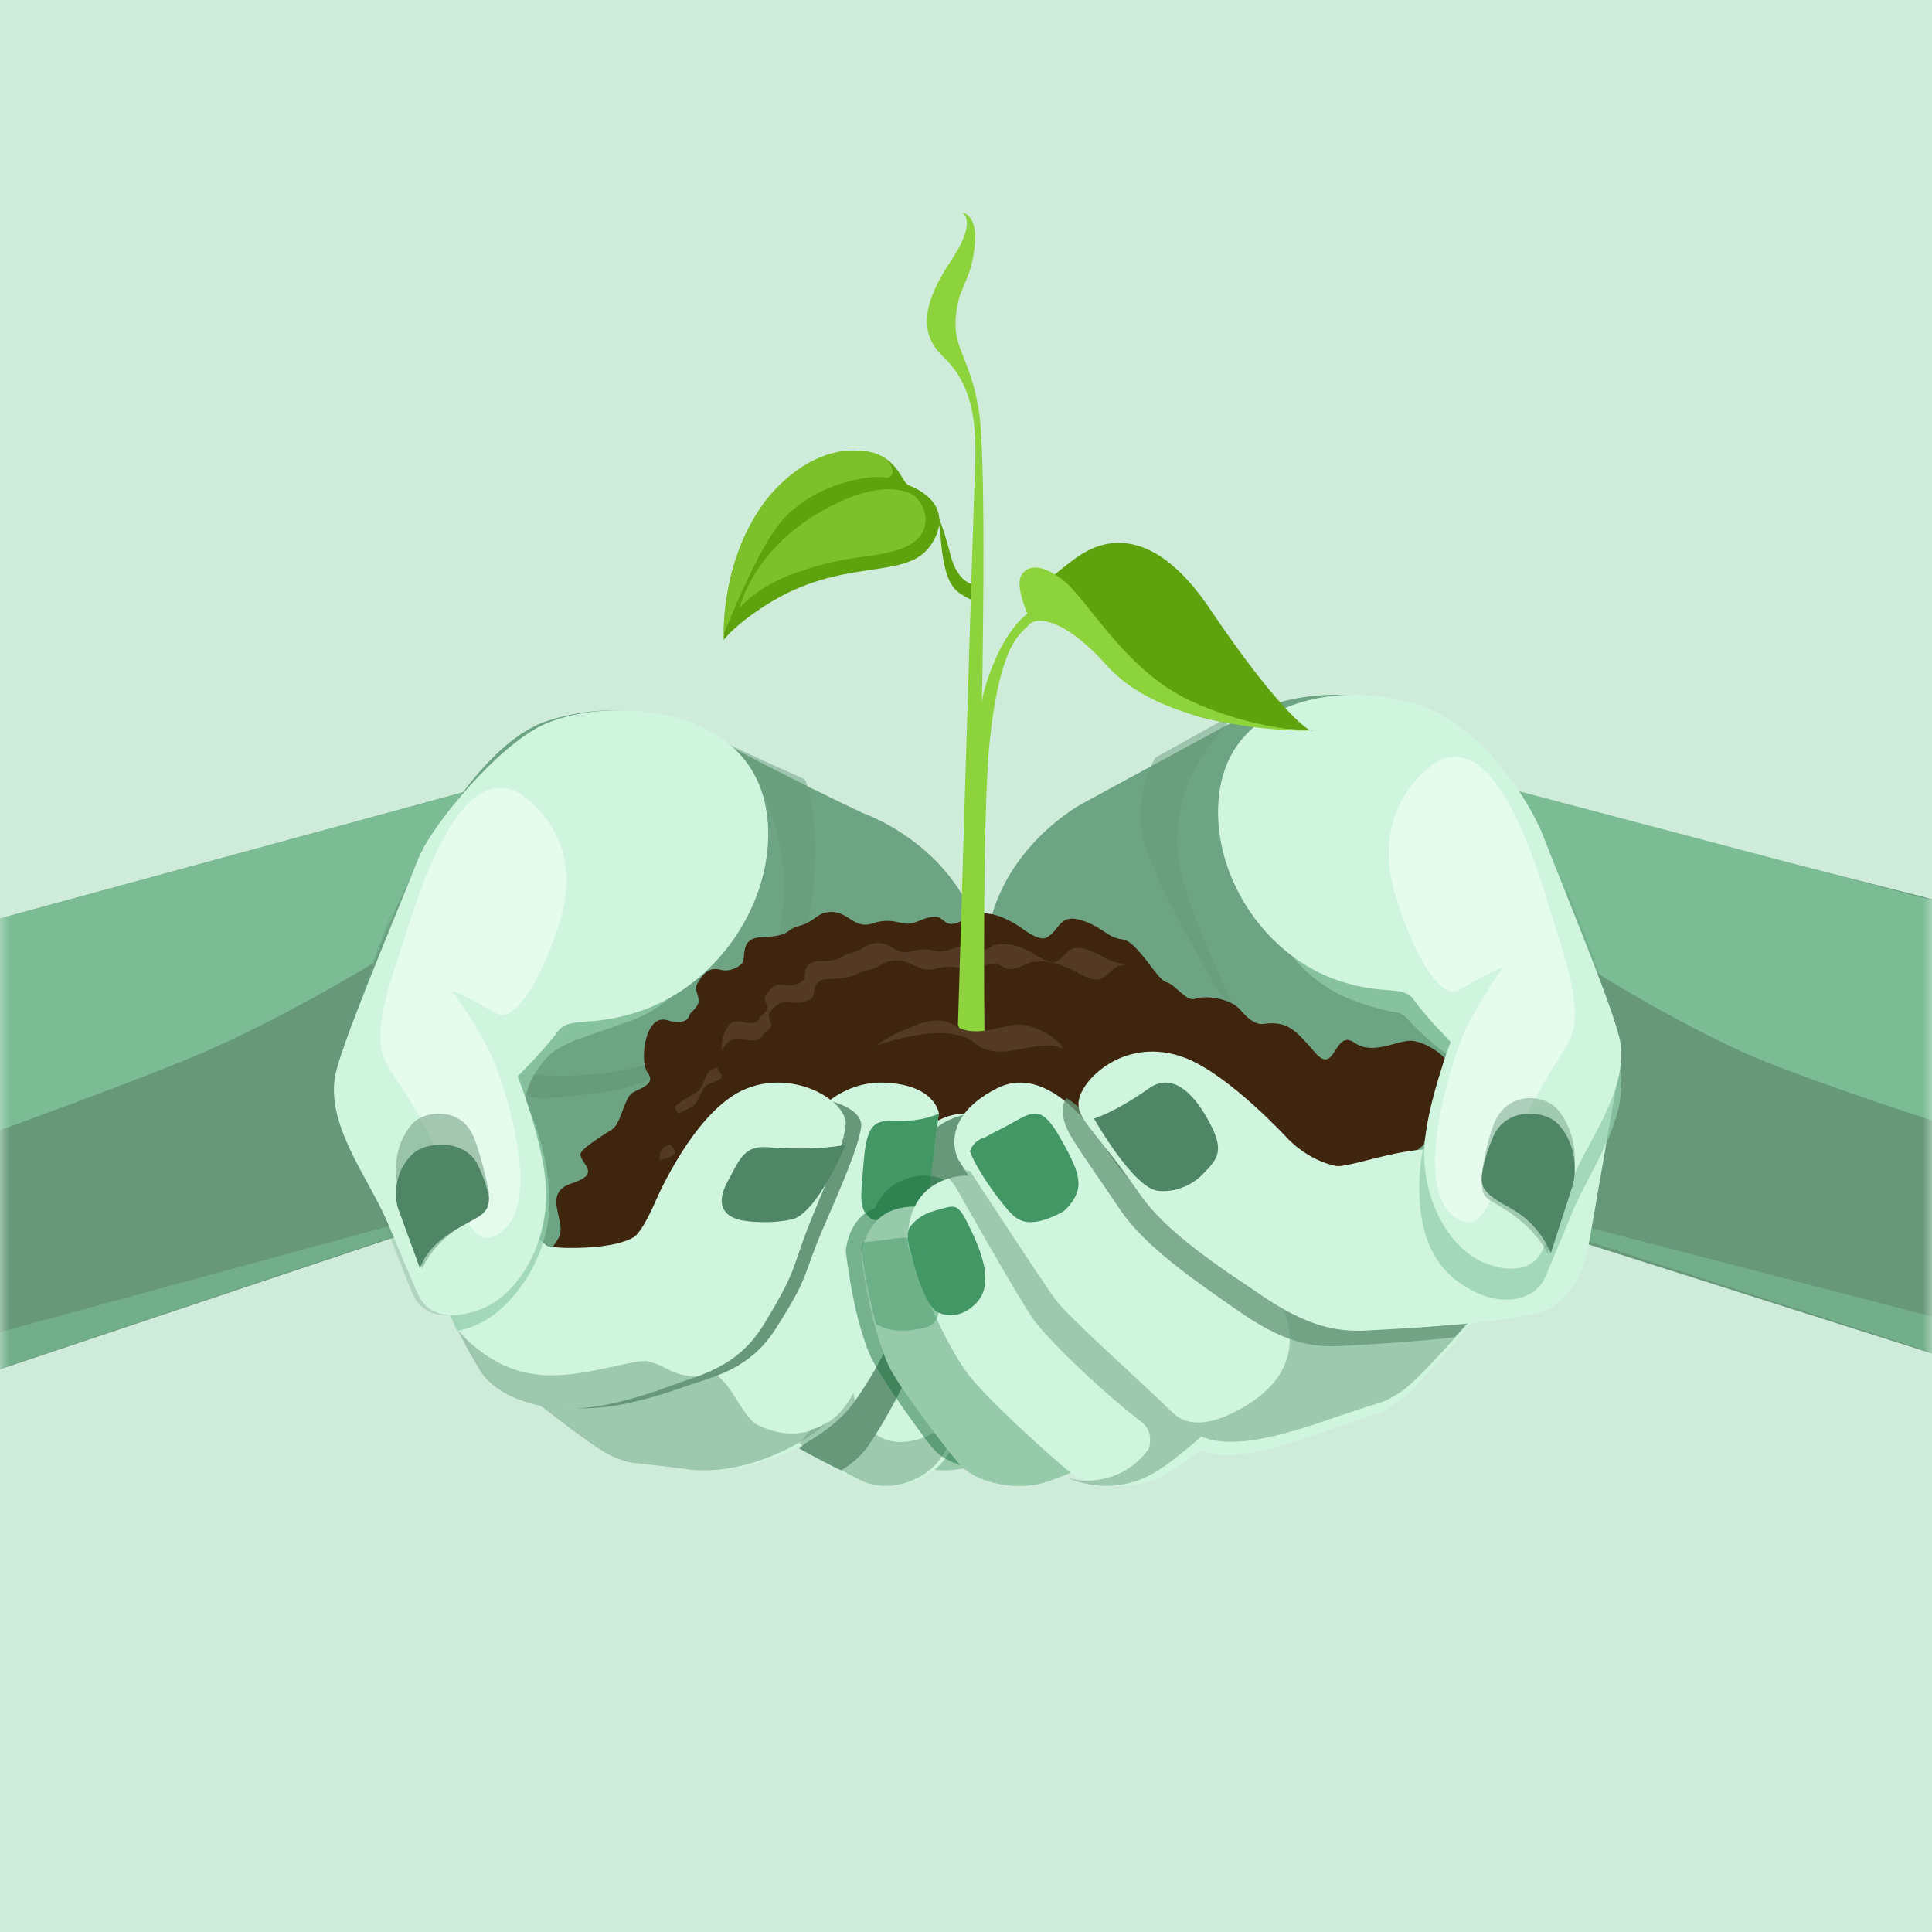 <svg width="100" height="100" viewBox="0 0 100 100" fill="none" xmlns="http://www.w3.org/2000/svg">
<rect width="100" height="100" fill="#CFECDB"/>
<mask id="mask0_22_20" style="mask-type:alpha" maskUnits="userSpaceOnUse" x="0" y="0" width="100" height="100">
<rect width="100" height="100" fill="#CFECDB"/>
</mask>
<g mask="url(#mask0_22_20)">
<path d="M-6 49.174L29.317 39.551L32.394 60.033L-6 72.883V49.174Z" fill="#67987A"/>
<path d="M10.607 54.439C6.597 56.189 -6 60.664 -6 60.664V49.174L29.317 39.55L20.435 49.173C20.435 49.173 15.433 52.333 10.607 54.438V54.439Z" fill="#7BBC95"/>
<path opacity="0.63" d="M-6 70.587L29.317 60.963L29.252 61.033L-6 72.857V70.587Z" fill="#7BBC95"/>
<path d="M106.401 48.157L70.944 39.174L67.864 59.851L106.401 72.091V48.157Z" fill="#67987A"/>
<path d="M90.117 54.417C94.025 56.209 106.401 60.048 106.401 60.048V48.285L71.878 39.174L80.536 49.026C80.536 49.026 85.412 52.261 90.117 54.417V54.417Z" fill="#7BBC95"/>
<path opacity="0.63" d="M106.401 69.806L71.878 60.851L71.942 60.922L106.401 72.091V69.806Z" fill="#7BBC95"/>
<path d="M73.004 36.633C73.004 36.633 68.568 34.793 64.104 37.208C60.562 39.124 55.996 41.608 55.996 41.608C55.996 41.608 50.003 44.8 51.149 51.443C51.612 54.129 52.294 57.656 52.736 60.157C52.916 61.177 52.676 71.948 60.903 71.257C69.128 70.566 79.234 65.159 80.761 62.744C82.289 60.329 84.169 56.073 82.406 50.551C80.643 45.03 76.795 38.157 73.006 36.633H73.004Z" fill="#6DA483"/>
<path d="M44.581 75.278C44.581 75.278 47.019 75.936 48.474 76.086C49.931 76.236 52.081 75.517 52.843 74.206C53.295 73.429 55.242 69.535 55.526 68.201C56.068 65.651 55.696 62.148 55.696 62.148C55.696 62.148 54.991 59.695 52.41 60.092C50.738 60.349 49.739 61.855 49.429 63.727C49.119 65.599 45.707 74.15 45.707 74.15L44.581 75.279V75.278Z" fill="#96CAAB"/>
<path d="M27.963 37.451C27.963 37.451 32.329 35.57 36.722 38.039C40.207 39.999 44.652 42.079 44.652 42.079C44.652 42.079 51.271 44.35 50.995 51.234C50.824 55.507 50.914 60.011 50.48 62.569C50.303 63.613 47.968 73.564 39.873 72.858C31.779 72.153 22.242 65.825 20.739 63.354C19.235 60.884 16.978 57.33 18.713 51.685C20.448 46.039 24.235 39.011 27.963 37.452V37.451Z" fill="#6DA483"/>
<path opacity="0.67" d="M55.821 64.655C55.815 63.035 55.693 61.771 55.693 61.771C55.693 61.771 55.682 61.729 55.658 61.654C55.393 61.714 54.902 61.797 54.064 61.843C53.042 61.9 52.352 61.197 52.063 63.045C51.706 65.342 51.62 66.147 52.48 66.845C52.48 66.845 54.972 68.289 55.577 65.879C55.683 65.454 55.761 65.043 55.821 64.656V64.655Z" fill="#439764"/>
<path opacity="0.48" d="M42.045 46.374C42.4 42.602 41.925 40.907 41.66 40.338C40.333 39.75 38.83 39.065 37.397 38.371C38.956 39.816 40.141 41.498 40.549 44.933C41.009 48.802 37.355 60.048 37.355 60.048C37.355 60.048 41.666 50.4 42.045 46.374Z" fill="#67987A"/>
<path d="M49.917 65.305C49.917 65.305 51.839 66.527 52.304 64.488C52.764 62.476 52.567 60.851 52.567 60.851C52.567 60.851 52.239 61.006 51.137 61.074C50.349 61.122 49.817 60.526 49.595 62.09C49.321 64.034 49.254 64.715 49.916 65.305H49.917Z" fill="#439764"/>
<path opacity="0.29" d="M17.323 55.686C17.477 54.547 18.957 50.648 20.261 47.203C19.827 49.245 19.111 51.979 18.883 53.166C18.505 55.136 18.724 55.843 19.267 57.089C20.8 60.605 21.693 62.589 22.716 65.204C23.126 66.255 25.654 67.097 26.918 64.976C25.413 68.433 22.142 68.833 21.373 67C20.913 65.904 20.34 64.354 19.822 63.077C18.947 60.913 16.979 58.242 17.323 55.688V55.686Z" fill="#67987A"/>
<path opacity="0.48" d="M61.14 45.233C60.205 41.371 62.495 38.385 64.214 36.765C64.176 36.786 64.138 36.805 64.1 36.825C62.715 37.592 61.178 38.446 59.805 39.21C59.604 39.555 58.504 41.611 59.344 43.972C60.7 47.783 65.455 55.231 65.455 55.231C65.455 55.231 61.995 48.761 61.141 45.233H61.14Z" fill="#67987A"/>
<path opacity="0.29" d="M83.881 53.754C83.727 52.659 82.247 48.91 80.943 45.597C81.377 47.56 82.093 50.19 82.321 51.331C82.699 53.226 82.48 53.904 81.937 55.103C80.404 58.484 79.511 60.392 78.488 62.906C78.078 63.917 75.55 64.726 74.287 62.687C75.791 66.01 79.062 66.395 79.831 64.633C80.29 63.579 80.865 62.088 81.382 60.86C82.257 58.779 84.225 56.21 83.881 53.754V53.754Z" fill="#67987A"/>
<path opacity="0.75" d="M26.919 55.559C26.919 55.559 29.946 55.997 32.986 55.221C37.28 54.126 38.961 52.02 38.961 52.02C38.961 52.02 35.879 55.812 31.492 56.486C27.105 57.16 27.291 56.655 27.291 56.655L26.918 55.56L26.919 55.559Z" fill="#67987A"/>
<path d="M28.928 64.048C29.356 63.202 28.009 61.774 29.583 61.254C31.158 60.733 30.082 60.288 30.042 59.758C30.019 59.46 31.431 58.625 31.681 58.458C32.118 58.168 32.251 57.091 32.644 56.638C32.878 56.369 34.043 56.205 33.519 55.512C33.082 54.933 33.387 52.457 34.524 52.804C35.661 53.15 35.705 52.48 35.705 52.48C35.705 52.48 36.164 52.075 36.164 51.83C36.164 51.419 35.902 51.245 36.099 50.899C36.588 50.037 36.995 50.119 37.344 50.206C37.694 50.292 38.132 50.141 38.394 49.88C38.655 49.621 38.238 48.561 39.377 48.515C41.017 48.45 40.646 48.104 41.345 47.93C42.045 47.758 42.228 47.377 42.658 47.258C43.838 46.934 44.1 48.146 45.149 47.8C46.199 47.453 46.592 47.885 47.117 47.8C47.642 47.713 47.861 47.453 48.384 47.453C48.908 47.453 48.866 48.016 49.565 47.756C50.264 47.497 50.09 47.279 50.964 47.279C51.837 47.279 52.844 48.016 52.844 48.016C52.844 48.016 53.772 48.743 54.156 48.536C54.878 48.146 54.812 47.279 55.949 47.626C57.086 47.972 57.304 48.536 58.091 48.622C58.878 48.709 59.878 50.718 60.364 50.831C60.819 50.938 61.413 51.871 61.851 51.698C62.288 51.525 63.653 51.618 64.212 52.283C64.54 52.673 64.973 53.058 65.393 52.999C66.618 52.826 67.032 53.281 68.082 54.494C69.131 55.708 69.047 53.219 70.115 53.974C71.033 54.623 72.279 53.871 73 53.866C73.621 53.861 74.88 54.559 75.055 55.252C75.23 55.945 74.683 57.744 74.509 58.263C74.334 58.783 73.395 59.497 73.395 59.497C73.395 59.497 70.947 62.184 67.537 62.617C64.126 63.051 64.038 61.491 61.415 63.224C58.791 64.956 54.944 62.877 54.158 63.05C53.37 63.224 51.884 63.309 49.523 64.61C47.161 65.909 39.904 68.595 38.853 67.989C37.804 67.383 34.919 67.643 33.956 66.776C32.994 65.909 28.251 67.577 27.814 66.711C27.376 65.844 28.602 64.691 28.928 64.047V64.048Z" fill="#3F250D"/>
<path d="M38.368 53.782C39.442 54.033 39.484 53.545 39.484 53.545C39.484 53.545 39.918 53.251 39.918 53.073C39.918 52.773 39.67 52.647 39.855 52.396C40.318 51.77 40.703 51.829 41.034 51.892C41.365 51.955 41.779 51.844 42.027 51.655C42.275 51.465 41.879 50.695 42.957 50.662C44.508 50.615 44.156 50.364 44.818 50.238C45.48 50.112 45.652 49.836 46.059 49.75C47.174 49.513 47.424 50.396 48.415 50.143C49.408 49.892 49.779 50.205 50.276 50.143C50.772 50.08 50.978 49.892 51.475 49.892C51.971 49.892 51.929 50.301 52.591 50.112C53.253 49.923 53.087 49.764 53.915 49.764C54.742 49.764 55.693 50.3 55.693 50.3C55.693 50.3 56.571 50.83 56.933 50.679C57.517 50.436 57.558 49.941 58.229 49.961C58.125 49.898 58.022 49.853 57.923 49.843C57.269 49.779 57.087 49.37 56.143 49.118C55.199 48.867 55.254 49.497 54.654 49.779C54.335 49.93 53.565 49.401 53.565 49.401C53.565 49.401 52.73 48.865 52.004 48.865C51.278 48.865 51.422 49.022 50.842 49.211C50.261 49.401 50.296 48.991 49.861 48.991C49.425 48.991 49.244 49.18 48.808 49.242C48.373 49.306 48.045 48.991 47.174 49.242C46.303 49.495 46.085 48.612 45.104 48.849C44.748 48.935 44.596 49.211 44.014 49.337C43.433 49.463 43.741 49.716 42.38 49.763C41.433 49.795 41.78 50.566 41.563 50.755C41.345 50.945 40.981 51.054 40.691 50.992C40.401 50.929 40.063 50.869 39.656 51.497C39.492 51.749 39.71 51.875 39.71 52.174C39.71 52.353 39.329 52.647 39.329 52.647C39.329 52.647 39.293 53.136 38.349 52.884C37.607 52.686 37.291 53.757 37.365 54.428C37.532 53.998 37.864 53.665 38.368 53.782V53.782Z" fill="#543A25"/>
<path d="M34.236 60.028C35.316 59.753 34.895 59.512 34.697 59.245C34.147 59.412 34.104 59.717 34.163 60.048C34.187 60.042 34.21 60.034 34.236 60.028Z" fill="#543A25"/>
<path d="M35.816 57.287C36.157 57.111 36.26 56.456 36.567 56.18C36.75 56.015 37.659 55.916 37.25 55.495C37.193 55.435 37.152 55.342 37.128 55.231C36.97 55.304 36.797 55.361 36.73 55.429C36.46 55.705 36.369 56.359 36.07 56.536C35.898 56.638 34.931 57.146 34.946 57.327C34.955 57.436 35.046 57.539 35.12 57.64C35.411 57.483 35.721 57.335 35.817 57.287H35.816Z" fill="#543A25"/>
<path d="M41.369 74.967C41.369 74.967 43.49 76.255 44.794 76.727C46.096 77.199 48.16 76.756 49.046 75.314C49.572 74.458 51.915 70.115 52.37 68.549C53.236 65.558 53.412 61.225 53.412 61.225C53.412 61.225 53.51 57.709 49.965 57.64C48.407 57.61 46.654 59.1 46.097 61.314C45.54 63.528 42.561 73.82 42.561 73.82L41.372 74.966L41.369 74.967Z" fill="#D0F5DF"/>
<path d="M48.678 67.229C49.166 66.078 50.847 59.003 51.003 57.685C48.991 57.314 46.942 59.297 46.389 61.361C45.797 63.569 42.633 73.832 42.633 73.832L41.369 74.974C41.369 74.974 42.422 75.574 43.53 76.106C44.12 75.758 44.626 75.308 45.011 74.735C46.931 71.874 48.139 68.5 48.678 67.229V67.229Z" fill="#67987A"/>
<path d="M26.117 71.439C26.528 71.351 30.658 74.947 32.015 75.437C33.118 75.835 32.212 75.576 35.897 76.053C38.902 76.442 42.781 74.597 44.212 72.573C46.133 69.858 46.535 68.062 47.074 66.855C47.614 65.649 48.595 57.62 48.595 57.62C48.595 57.62 48.415 56.124 45.731 56.036C43.307 55.957 41.432 58.002 40.631 60.082C39.831 62.162 38.836 68.155 36.931 69.383C35.026 70.611 30.653 71.007 30.653 71.007L26.115 71.439H26.117Z" fill="#D0F5DF"/>
<path opacity="0.48" d="M46.741 74.633C44.5 74.74 44.168 72.091 44.168 72.091C44.168 72.091 43.46 73.68 42.018 73.973L41.369 74.696C41.369 74.696 43.46 76.164 44.744 76.702C46.028 77.24 48.062 76.734 48.935 75.092C49.144 74.698 49.647 73.654 50.201 72.433C49.465 73.455 48.23 74.562 46.741 74.632V74.633Z" fill="#67987A"/>
<path opacity="0.48" d="M39.205 73.751C38.375 73.35 37.652 71.027 36.678 71.063C34.906 71.129 34.617 70.801 34.023 70.486C32.28 70.919 30.534 71.08 30.534 71.08L26.115 71.506C26.515 71.419 30.537 74.964 31.857 75.446C32.932 75.839 32.05 75.583 35.638 76.054C38.137 76.382 41.25 75.102 42.975 73.479C42.249 74.074 40.998 74.617 39.203 73.75L39.205 73.751Z" fill="#67987A"/>
<path d="M21.297 58.705C21.297 58.705 22.079 64.575 25.639 70.859C26.138 71.739 27.451 72.635 29.285 72.844C31.12 73.052 33.106 72.596 35.451 71.769C36.881 71.265 38.785 70.914 40.139 68.792C42.017 65.854 41.442 66.229 42.744 63.253C44.212 59.898 44.409 59.183 44.568 58.376C44.828 57.053 41.135 56.035 38.489 57.714C36.144 59.203 34.495 63.006 34.495 63.006C34.495 63.006 33.888 64.328 33.453 64.576C33.098 64.778 32.313 65.013 31.023 65.072C29.487 65.143 29.025 64.989 29.025 64.989L21.297 58.706V58.705Z" fill="#67987A"/>
<path d="M48.595 57.64C48.164 57.822 47.575 58.017 46.658 58.017C45.522 58.017 44.905 57.823 44.721 59.949C44.52 62.266 44.445 62.559 45.123 63.113C45.123 63.113 46.948 63.612 47.924 62.77C48.206 60.827 48.463 58.739 48.595 57.64V57.64Z" fill="#439764"/>
<path d="M20.495 57.802C20.495 57.802 21.285 64.047 24.884 70.73C25.389 71.666 26.718 72.62 28.572 72.841C30.428 73.063 32.436 72.577 34.807 71.697C36.252 71.161 38.179 70.788 39.548 68.532C41.447 65.407 40.866 65.805 42.183 62.64C43.667 59.071 43.602 59.189 43.764 58.33C44.027 56.923 40.555 54.962 37.881 56.747C35.51 58.33 33.842 62.375 33.842 62.375C33.842 62.375 33.228 63.782 32.789 64.047C32.429 64.262 31.635 64.512 30.331 64.575C28.778 64.65 28.311 64.487 28.311 64.487L20.496 57.803L20.495 57.802Z" fill="#D0F5DF"/>
<path d="M38.441 63.172C38.441 63.172 39.64 63.402 40.98 63.118C42.283 62.841 43.778 59.245 43.778 59.245C43.778 59.245 42.468 59.584 39.751 59.38C38.533 59.29 38.322 59.917 37.636 61.208C36.95 62.499 37.636 63.036 38.441 63.172V63.172Z" fill="#4F8665"/>
<path opacity="0.71" d="M32.24 37.617C31.11 37.508 29.354 37.527 27.743 38.251C25.616 39.206 22.308 44.1 21.633 45.943C20.606 48.752 18.964 52.578 18.139 54.916C17.763 59.034 19.475 61.841 20.688 63.903C20.982 64.402 21.592 65.057 22.436 65.79C22.779 66.774 23.182 67.813 23.648 68.88C23.971 68.833 24.319 68.73 24.687 68.569C26.479 67.782 28.347 65.202 28.426 62.487C28.513 59.528 27.198 57.001 27.198 57.001C27.198 57.001 27.185 55.984 28.258 54.789C28.976 53.99 30.211 53.702 32.633 52.842C36.367 51.514 37.484 47.266 37.343 43.285C37.173 38.488 34.27 37.816 32.24 37.618V37.617Z" fill="#91CEAA"/>
<path d="M33.139 36.813C35.337 37.01 39.574 38.079 39.758 42.871C39.909 46.85 37.091 51.039 33.047 52.365C30.423 53.225 29.462 52.546 28.818 53.451C28.217 54.296 26.796 55.71 26.796 55.71C26.796 55.71 28.187 59.248 28.267 61.588C28.359 64.3 26.899 66.95 24.957 67.737C23.394 68.37 22.146 68.114 21.647 67.014C21.157 65.928 20.544 64.391 19.992 63.126C19.058 60.981 16.958 58.334 17.326 55.803C17.54 54.326 20.177 48.165 21.648 44.457C22.379 42.614 25.961 38.401 28.265 37.447C30.012 36.724 31.914 36.705 33.138 36.814L33.139 36.813Z" fill="#D0F5DF"/>
<path opacity="0.62" d="M26.762 40.983C26.762 40.983 30.401 43.014 29.009 47.589C28.231 50.143 26.755 53.103 25.638 52.433C24.169 51.552 23.391 51.288 23.391 51.288C23.391 51.288 24.947 53.403 25.552 54.9C26.156 56.397 28.118 62.287 25.897 63.797C24.86 64.501 24.352 63.75 23.737 62.211C21.836 57.455 20.626 56.133 20.021 55.077C19.417 54.02 19.676 52.346 20.539 49.792C21.321 47.483 23.391 39.398 26.76 40.984L26.762 40.983Z" fill="#F1FFF7"/>
<path opacity="0.52" d="M25.312 61.73C25.312 61.73 24.991 60.026 24.518 58.851C23.877 57.265 21.95 57.449 21.313 58.197C20.123 59.597 20.581 61.371 20.581 61.371L21.861 65.668C21.861 65.668 22.18 64.699 23.497 63.719C24.836 62.724 25.312 62.849 25.312 61.728V61.73Z" fill="#67987A"/>
<path d="M25.312 62.009C25.312 62.009 25.232 61.324 24.733 60.301C24.058 58.919 22.028 59.079 21.357 59.732C20.103 60.952 20.586 62.496 20.586 62.496L21.743 65.668C21.743 65.668 21.918 64.746 23.268 63.85C24.619 62.955 25.312 62.984 25.312 62.008V62.009Z" fill="#4F8665"/>
<path opacity="0.48" d="M34.852 71.813C35.373 71.641 35.956 71.485 36.552 71.265C34.614 71.267 34.767 70.76 33.523 70.463C32.968 70.33 30.779 71.098 28.92 71.178C27.317 71.247 25.577 70.887 23.706 68.88C24.052 69.556 24.43 70.245 24.849 70.94C25.358 71.785 26.697 72.647 28.566 72.846C30.437 73.046 32.462 72.608 34.852 71.813V71.813Z" fill="#67987A"/>
<path d="M57.426 75.3C57.426 75.3 55.323 76.345 54.016 76.741C52.709 77.137 50.591 76.841 49.628 75.749C49.057 75.099 46.485 71.797 45.955 70.597C44.945 68.306 44.581 64.96 44.581 64.96C44.581 64.96 44.733 62.54 47.182 62.459C48.768 62.405 49.987 63.64 50.649 65.338C51.31 67.037 56.166 74.443 56.166 74.443L57.426 75.301V75.3Z" fill="#96CAAB"/>
<path opacity="0.5" d="M59.147 72.376C59.147 72.376 52.435 65.148 51.357 63.384C50.281 61.619 48.741 60.511 47.132 60.946C46.097 61.226 45.566 61.869 45.297 62.525C43.88 63.045 43.778 64.74 43.778 64.74C43.778 64.74 44.1 67.901 44.998 70.067C45.468 71.2 47.751 74.322 48.259 74.934C49.114 75.966 50.995 76.246 52.154 75.872C52.406 75.791 52.692 75.681 52.983 75.558C54.256 76.389 56.315 76.2 57.489 75.485C58.732 74.729 60.638 73.049 60.638 73.049L59.146 72.376H59.147Z" fill="#1C713E"/>
<path d="M57.426 75.3C57.426 75.3 55.323 76.345 54.016 76.741C52.709 77.137 50.591 76.841 49.628 75.749C49.057 75.099 46.485 71.797 45.955 70.597C44.945 68.306 44.581 64.96 44.581 64.96C44.581 64.96 44.733 62.54 47.182 62.459C48.768 62.405 49.987 63.64 50.649 65.338C51.31 67.037 56.166 74.443 56.166 74.443L57.426 75.301V75.3Z" fill="#96CAAB"/>
<path d="M63.849 73.69C63.849 73.69 61.789 75.459 60.447 76.256C59.104 77.052 56.686 77.229 55.344 76.167C54.546 75.537 50.862 72.245 49.972 70.948C48.27 68.471 47.017 64.578 47.017 64.578C47.017 64.578 46.569 61.658 49.256 60.951C50.995 60.492 52.658 61.658 53.822 63.517C54.986 65.374 62.237 72.983 62.237 72.983L63.849 73.69Z" fill="#D0F5DF"/>
<path d="M77.498 67.171C77.062 67.171 73.553 71.827 72.266 72.639C71.22 73.299 72.092 72.828 68.43 74.148C65.445 75.224 63.347 75.631 61.996 75.012C61.691 74.872 61.424 74.679 61.193 74.43C59.449 72.544 55.177 68.68 54.392 67.548C53.607 66.416 49.597 60.006 49.597 60.006C49.597 60.006 48.464 57.932 51.603 56.33C53.873 55.172 56.136 57.651 57.357 59.63C58.578 61.608 63.896 66.605 66.076 67.453C68.256 68.302 72.789 67.736 72.789 67.736L77.497 67.171H77.498Z" fill="#D0F5DF"/>
<path d="M54.99 59.093C54.08 57.448 53.672 57.39 52.64 57.984C51.876 58.422 51.522 58.557 50.977 58.87C50.379 59.024 50.201 59.578 50.201 59.578C50.201 59.578 50.424 60.364 51.684 62.032C52.156 62.628 52.443 63.016 52.886 63.185C53.737 63.508 55.08 62.676 55.08 62.676C56.244 61.567 55.899 60.738 54.99 59.093V59.093Z" fill="#439764"/>
<path opacity="0.48" d="M76.922 62.769C74.537 62.88 72.795 61.833 71.957 64.574C70.249 70.158 66.411 67.782 66.411 67.782C66.411 67.782 67.91 70.559 64.691 72.633C62.868 73.806 61.498 73.901 60.714 73.134C58.735 71.206 55.295 68.184 54.599 67.224C53.967 66.35 51.234 62.183 50.207 60.613C49.767 60.515 49.315 60.517 48.856 60.643C48.765 60.668 48.678 60.697 48.595 60.727C49.085 60.698 49.602 61.678 49.602 61.678C49.602 61.678 52.74 67.255 53.523 68.336C54.307 69.417 57.121 72.103 59.102 73.616C59.535 73.947 59.603 74.489 59.465 74.993C59.379 75.106 59.288 75.219 59.188 75.331C57.816 76.874 55.839 76.743 55.258 76.475C55.458 76.602 57.538 77.512 59.731 76.238C60.511 75.784 61.492 74.947 62.193 74.352C63.539 74.939 65.632 74.561 68.605 73.534C72.259 72.271 71.388 72.722 72.433 72.091C73.254 71.595 74.982 69.596 76.235 68.218C77.487 68.077 78.625 67.898 79.307 67.673C81.221 67.042 81.656 64.518 81.656 64.518L83.118 56.034C81.469 59.521 78.802 62.681 76.922 62.768V62.769Z" fill="#67987A"/>
<path d="M50.283 63.722C49.543 62.164 49.512 62.362 48.371 62.671C47.678 62.859 47.38 63.188 47.135 63.453C46.781 63.868 47.184 64.985 47.184 64.985C47.184 64.985 47.797 67.586 48.556 67.932C49.544 68.383 50.322 67.638 50.322 67.638C51.425 66.783 51.023 65.281 50.284 63.722H50.283Z" fill="#439764"/>
<path opacity="0.48" d="M47.429 68.799C49.178 68.7 48.556 67.148 48.128 65.624C47.701 64.102 47.328 63.945 46.187 64.119C45.479 64.226 45.101 64.249 44.64 64.307C44.591 64.526 44.581 64.668 44.581 64.668C44.581 64.668 44.795 66.563 45.343 68.541C46.332 69.101 47.428 68.797 47.428 68.797L47.429 68.799Z" fill="#439764"/>
<path opacity="0.78" d="M66.352 67.193C64.224 66.379 59.035 61.588 57.843 59.69C57.205 58.672 56.274 57.519 55.208 56.837C54.966 57.196 55.024 57.314 55.024 57.591C55.024 58.482 55.686 59.203 57.981 62.617C59.257 64.517 61.895 66.325 64.108 67.861C66.32 69.398 67.766 69.761 69.383 69.67C70.433 69.611 73.063 69.475 75.291 69.215C76.344 68.016 77.288 66.923 77.498 66.923L72.904 67.465C72.904 67.465 68.479 68.007 66.353 67.193H66.352Z" fill="#67987A"/>
<path d="M83.921 54.712L82.175 64.746C82.175 64.746 81.739 67.254 79.819 67.882C77.899 68.509 72.401 68.777 70.743 68.867C69.086 68.956 67.602 68.598 65.333 67.075C63.064 65.552 60.359 63.761 59.049 61.878C56.695 58.495 55.821 58.013 55.821 57.13C55.821 55.965 58.239 53.53 61.386 54.772C63.654 55.668 66.642 58.922 66.642 58.922C66.642 58.922 67.653 60.045 69.148 60.35C69.584 60.439 71.313 59.845 72.705 59.619C74.363 59.35 75.616 59.354 75.616 59.354L83.921 54.71V54.712Z" fill="#D0F5DF"/>
<path d="M62.194 60.843C62.194 60.843 61.303 61.763 59.968 61.643C58.669 61.527 56.623 57.894 56.623 57.894C56.623 57.894 57.679 57.598 59.461 56.337C60.443 55.642 61.481 56.141 62.46 57.842C63.439 59.542 63.083 59.941 62.192 60.842L62.194 60.843Z" fill="#4F8665"/>
<path opacity="0.71" d="M69.029 36.813C66.964 37.008 64.831 37.779 64.66 42.504C64.516 46.426 66.445 50.546 70.243 51.855C72.707 52.703 72.273 52.113 73.003 52.901C74.095 54.078 75.229 54.819 75.229 54.819C75.229 54.819 73.609 58.008 73.475 60.922C73.303 64.627 74.775 66.206 76.599 66.981C78.067 67.605 79.512 67.194 79.98 66.109C80.44 65.039 80.858 64.008 81.377 62.759C82.254 60.645 84.226 58.033 83.881 55.537C83.679 54.082 81.204 48.672 79.823 45.016C79.136 43.2 75.771 38.379 73.607 37.438C71.966 36.725 70.181 36.706 69.032 36.813H69.029Z" fill="#91CEAA"/>
<path d="M69.198 35.997C67.157 36.184 63.222 37.199 63.052 41.747C62.911 45.523 65.528 49.498 69.284 50.757C71.719 51.573 72.612 50.928 73.21 51.787C73.768 52.589 75.088 53.932 75.088 53.932C75.088 53.932 73.796 57.289 73.722 59.51C73.637 62.085 74.992 64.599 76.795 65.345C78.246 65.946 79.407 65.704 79.869 64.659C80.324 63.629 80.894 62.17 81.406 60.969C82.273 58.934 84.222 56.42 83.881 54.018C83.682 52.616 81.234 46.77 79.868 43.25C79.189 41.502 76.788 37.695 73.723 36.598C72.066 36.003 70.335 35.894 69.199 35.997H69.198Z" fill="#D0F5DF"/>
<path opacity="0.62" d="M74.442 39.385C74.442 39.385 70.803 41.487 72.195 46.218C72.973 48.86 74.448 51.923 75.566 51.229C77.035 50.318 77.813 50.045 77.813 50.045C77.813 50.045 76.257 52.232 75.653 53.781C75.048 55.33 73.086 61.423 75.307 62.985C76.344 63.713 76.852 62.936 77.467 61.344C79.368 56.425 80.577 55.057 81.183 53.964C81.787 52.871 81.528 51.139 80.665 48.497C79.885 46.109 77.813 37.745 74.444 39.385H74.442Z" fill="#F1FFF7"/>
<path opacity="0.45" d="M76.697 60.873C76.697 60.873 76.794 59.615 77.294 58.248C77.971 56.401 80.006 56.614 80.679 57.487C81.936 59.118 81.398 60.932 81.398 60.932L80.093 64.865C80.093 64.865 79.599 63.738 78.09 62.725C76.829 61.878 76.695 62.177 76.695 60.873H76.697Z" fill="#67987A"/>
<path d="M76.716 60.748C76.716 60.748 76.794 59.977 77.292 58.827C77.965 57.272 79.985 57.452 80.653 58.187C81.902 59.559 81.421 61.298 81.421 61.298L80.27 64.865C80.27 64.865 79.733 63.388 78.252 62.578C76.768 61.767 76.629 61.464 76.715 60.748H76.716Z" fill="#4F8665"/>
<path d="M50.649 30.301C50.649 30.301 49.604 30.394 49.179 28.665C48.378 25.417 47.556 25.41 47.244 25.244C46.829 25.021 46.599 25.577 46.599 25.577C46.599 25.577 48.482 25.054 48.681 27.741C48.87 30.299 49.428 30.562 49.935 30.868C50.291 31.081 50.598 31.152 50.598 31.152L50.648 30.301H50.649Z" fill="#5EA30D"/>
<path d="M39.541 26.038C39.541 26.038 41.697 22.899 44.845 23.362C46.455 23.599 46.669 24.973 47.024 25.114C49.089 25.942 48.805 27.415 48.09 28.335C46.764 30.041 43.597 28.826 39.71 31.279C37.969 32.378 37.465 33.124 37.465 33.124C37.465 33.124 37.222 29.213 39.54 26.038H39.541Z" fill="#5EA30D"/>
<path d="M50.752 40.002C50.752 39.646 51.157 24.104 50.65 21.158C50.142 18.212 49.181 18.041 49.533 15.926C49.736 14.708 50.245 14.504 50.447 12.777C50.65 11.051 49.787 11 49.787 11C49.787 11 50.65 11.355 49.228 13.489C47.806 15.622 47.496 17.218 48.822 18.467C50.6 20.143 50.549 22.531 50.447 24.866C50.367 26.71 49.584 53.038 49.584 53.038C49.584 53.038 49.787 53.75 50.194 53.597C50.601 53.445 50.753 40.002 50.753 40.002H50.752Z" fill="#8DD33C"/>
<path opacity="0.63" d="M38.285 31.46C38.285 31.46 38.973 28.286 42.95 26.226C45.16 25.081 46.478 25.23 47.165 25.562C47.852 25.893 48.681 27.741 46.502 28.451C45.042 28.928 44.002 28.666 41.221 29.635C39.185 30.346 38.284 31.459 38.284 31.459L38.285 31.46Z" fill="#8DD33C"/>
<path opacity="0.63" d="M45.78 24.71C46.338 24.825 46.318 24.13 45.809 23.71C45.559 23.548 45.245 23.42 44.846 23.361C41.699 22.898 39.542 26.036 39.542 26.036C37.597 28.701 37.456 31.883 37.459 32.837C37.917 31.694 39.293 28.377 40.382 27.054C42.084 24.988 45.094 24.567 45.782 24.71H45.78Z" fill="#8DD33C"/>
<path d="M53.854 30.362C53.854 30.362 55.274 29.126 55.961 28.698C56.794 28.178 59.438 26.782 62.619 31.507C66.208 36.839 67.795 37.905 67.924 37.826C68.055 37.749 63.841 37.749 61.682 36.968C59.523 36.188 53.881 31.428 53.881 31.428L53.855 30.362H53.854Z" fill="#5EA30D"/>
<path d="M49.937 53.086C49.937 53.086 50.11 38.529 50.993 35.564C51.877 32.6 53.178 31.767 53.178 31.767C53.178 31.767 52.605 30.441 52.813 29.894C53.021 29.348 53.75 29.009 55.05 30.05C56.35 31.09 58.248 34.705 61.604 36.265C64.993 37.842 67.923 37.825 67.923 37.825C67.923 37.825 60.484 38.006 57.312 34.47C54.939 31.824 53.567 31.947 53.23 32.364C52.892 32.78 51.774 33.144 51.227 38.372C50.833 42.14 50.953 53.343 50.953 53.343C50.953 53.343 50.69 53.683 50.395 53.648C50.183 53.623 49.995 53.643 49.937 53.086V53.086Z" fill="#8DD33C"/>
<path d="M45.4 54.112C45.913 53.928 49.128 52.847 50.465 53.989C51.789 55.121 53.696 53.628 55.018 54.279C54.76 53.644 53.416 53.026 52.74 53.03C51.932 53.035 50.538 53.744 49.511 53.132C49.037 52.85 48.482 52.581 47.087 53.192C46.206 53.498 45.246 54.166 45.4 54.111V54.112Z" fill="#543A25"/>
</g>
</svg>

